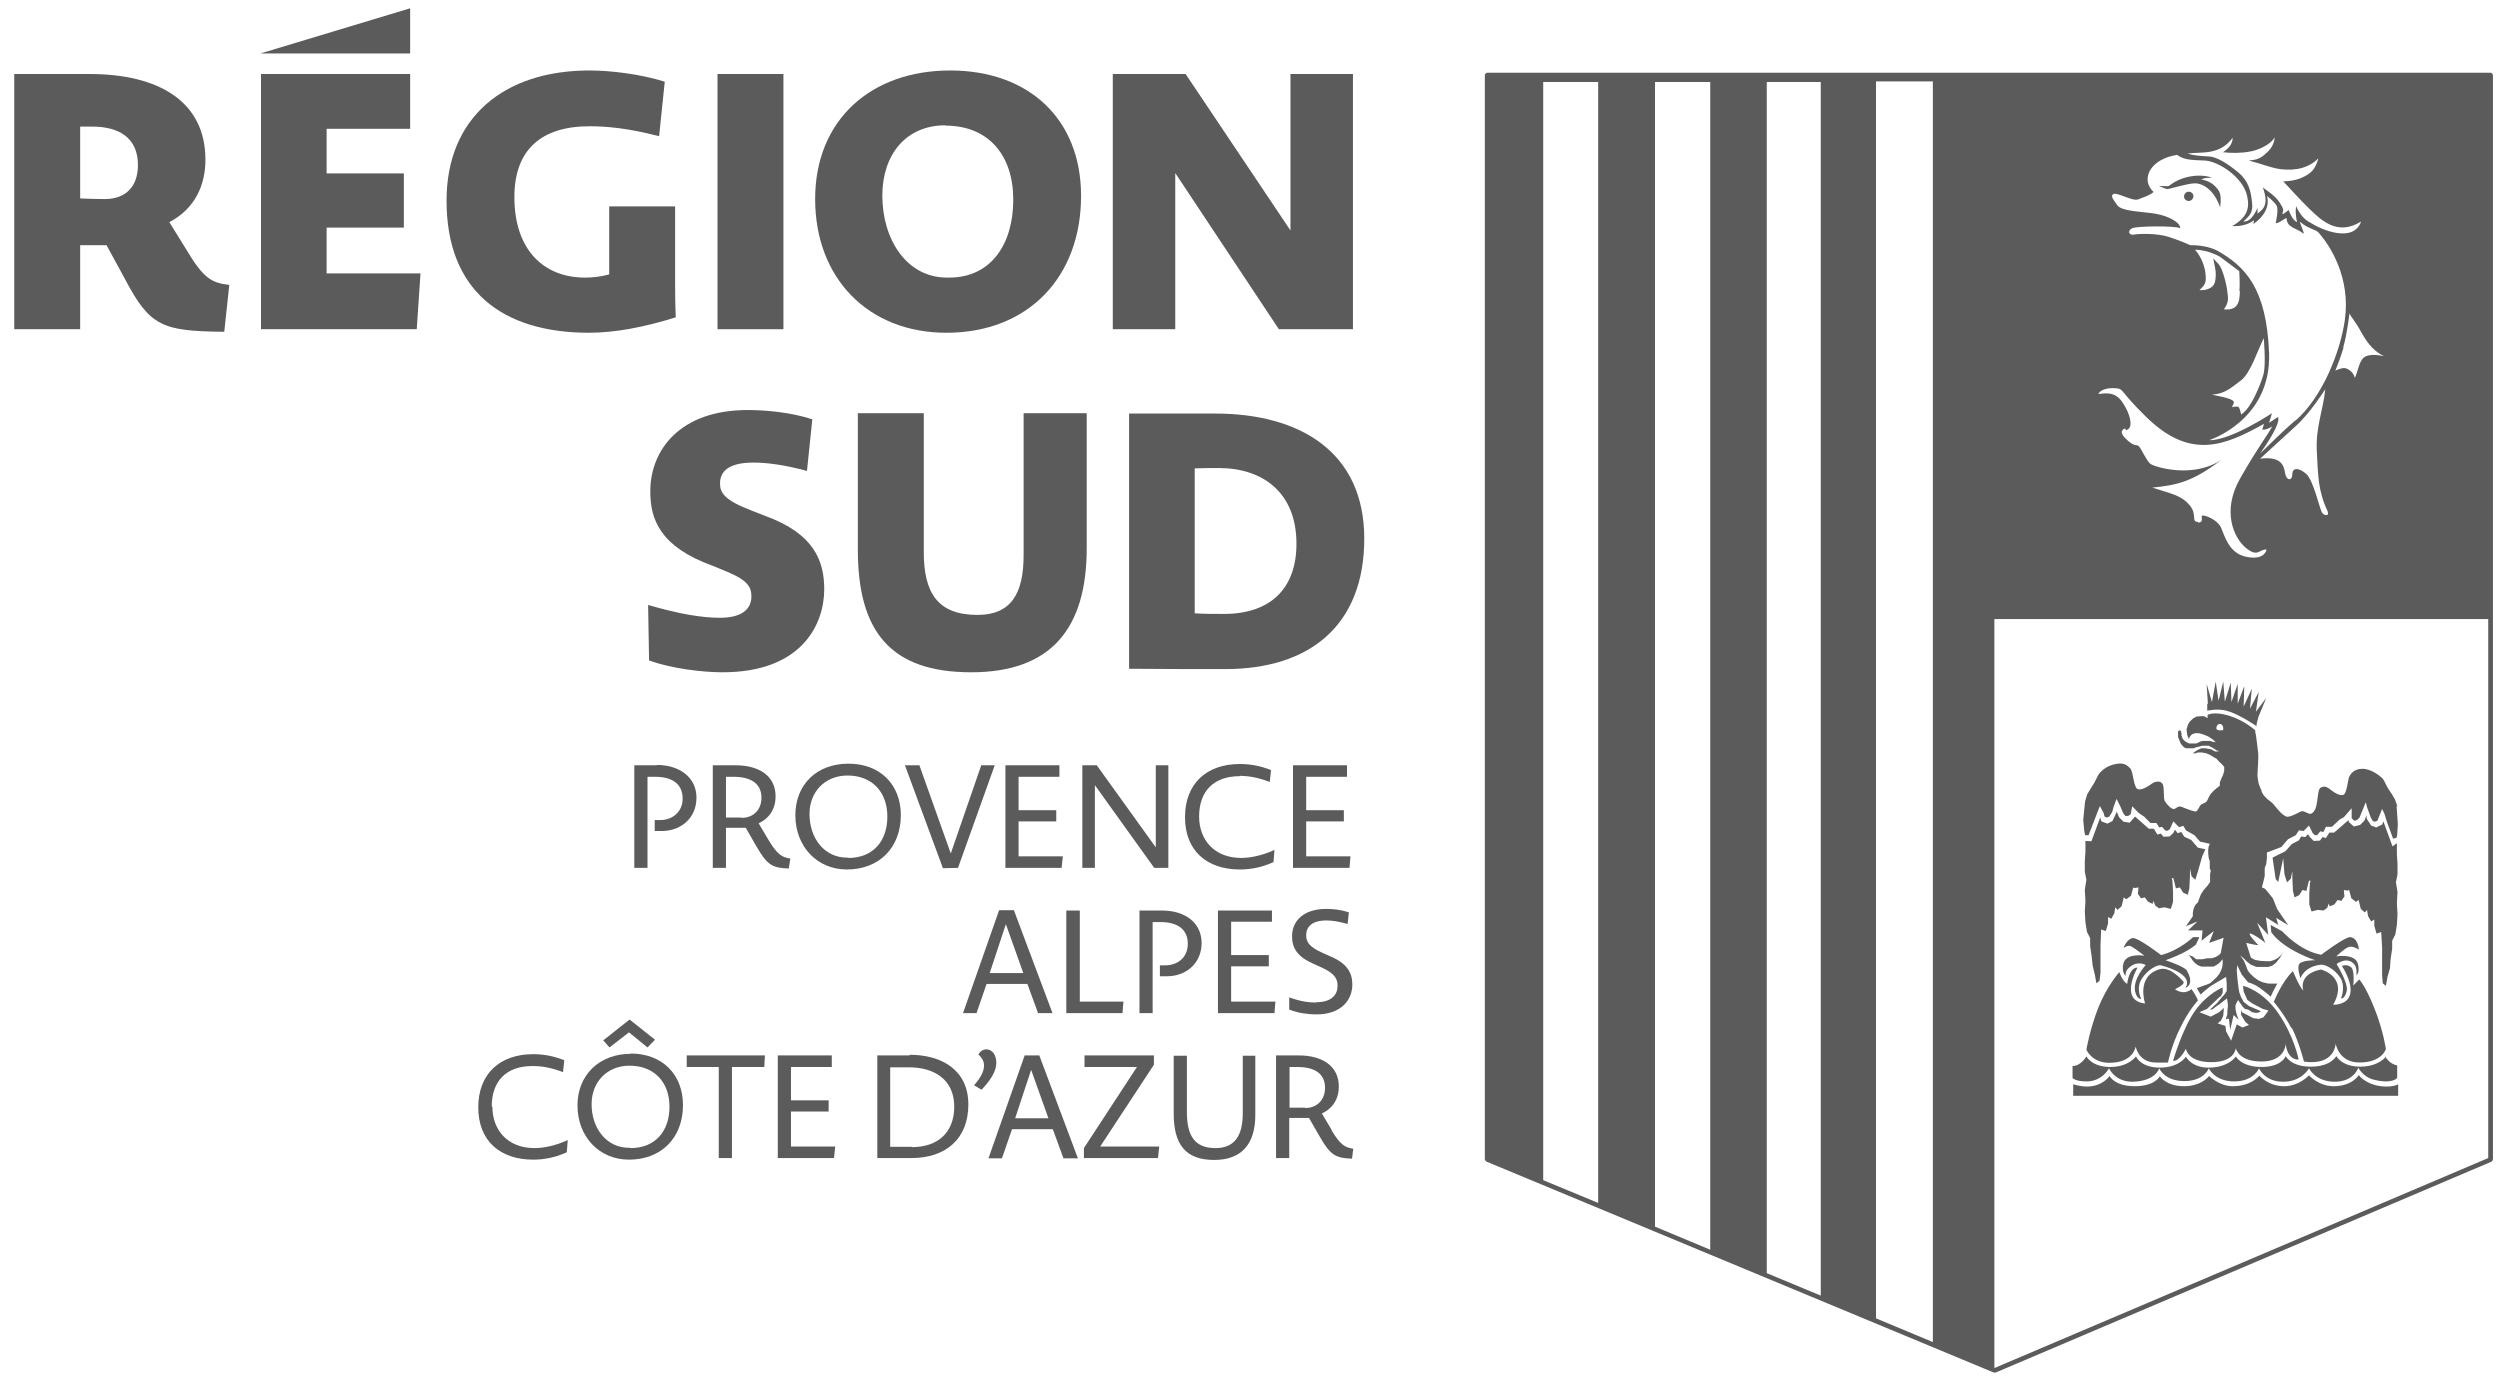 <svg width="105" height="58" viewBox="0 0 105 58" fill="none" xmlns="http://www.w3.org/2000/svg">
<path d="M27.59 32.142H26.641V36.451H27.195V32.626H27.524C28.21 32.626 28.671 32.909 28.671 33.542C28.671 34.094 28.25 34.444 27.722 34.444C27.63 34.444 27.603 34.444 27.498 34.444V34.902C27.616 34.902 27.656 34.902 27.801 34.902C28.592 34.902 29.252 34.363 29.252 33.502C29.252 32.64 28.526 32.128 27.59 32.128V32.142Z" fill="#5B5B5B"/>
<path d="M32.575 33.448C32.575 32.586 31.876 32.142 30.9 32.142H29.937V36.451H30.491V34.767H31.322L31.77 35.548C32.232 36.356 32.456 36.451 33.128 36.478L33.194 36.06C32.852 36.006 32.654 35.912 32.271 35.266L31.863 34.579C32.377 34.337 32.575 33.906 32.575 33.448ZM31.151 34.337C30.821 34.337 30.491 34.337 30.491 34.337V32.626H30.821C31.493 32.626 31.981 32.882 31.981 33.502C31.981 34.027 31.625 34.35 31.151 34.35V34.337Z" fill="#5B5B5B"/>
<path d="M37.836 34.242C37.836 32.949 36.966 32.074 35.634 32.074C34.302 32.074 33.405 32.949 33.405 34.242C33.405 35.535 34.302 36.518 35.568 36.518C36.926 36.518 37.836 35.602 37.836 34.229V34.242ZM35.621 36.02H35.568C34.632 36.02 33.999 35.212 33.999 34.188C33.999 33.259 34.645 32.572 35.594 32.572C36.623 32.572 37.269 33.259 37.269 34.296C37.269 35.333 36.662 36.033 35.634 36.033L35.621 36.02Z" fill="#5B5B5B"/>
<path d="M39.933 35.845L38.614 32.142H38.007L39.603 36.464L40.236 36.451L41.779 32.142H41.212L39.933 35.845Z" fill="#5B5B5B"/>
<path d="M44.64 35.966H42.781V34.498H44.363V34.027H42.781V32.626H44.495V32.142H42.227V36.451H44.587L44.64 35.966Z" fill="#5B5B5B"/>
<path d="M45.458 36.451H45.985V32.976L48.477 36.451H49.071V32.142H48.543V35.589L46.064 32.142H45.458V36.451Z" fill="#5B5B5B"/>
<path d="M52.051 32.586C52.447 32.586 52.829 32.653 53.33 32.842L53.383 32.343C52.908 32.155 52.486 32.088 52.077 32.088C50.666 32.088 49.77 32.922 49.77 34.323C49.77 35.724 50.679 36.518 52.077 36.518C52.512 36.518 52.987 36.437 53.488 36.208L53.528 35.697C52.974 35.952 52.473 36.033 52.13 36.033C50.983 36.033 50.363 35.252 50.363 34.296C50.363 33.232 50.97 32.599 52.077 32.599L52.051 32.586Z" fill="#5B5B5B"/>
<path d="M56.574 32.626V32.142H54.306V36.451H56.679L56.719 35.966H54.86V34.498H56.442V34.027H54.86V32.626H56.574Z" fill="#5B5B5B"/>
<path d="M41.436 41.325H43.15L43.598 42.551H44.205L42.583 38.228H41.963L40.447 42.551H41.014L41.436 41.325ZM42.253 38.834L42.979 40.868H41.568L42.24 38.834H42.253Z" fill="#5B5B5B"/>
<path d="M44.785 38.242V42.551H47.145L47.185 42.066H45.352V38.242H44.785Z" fill="#5B5B5B"/>
<path d="M50.468 39.615C50.468 38.727 49.743 38.242 48.807 38.242H47.858V42.551H48.411V38.727H48.741C49.427 38.727 49.888 39.009 49.888 39.642C49.888 40.208 49.466 40.544 48.939 40.544C48.847 40.544 48.82 40.544 48.715 40.544V41.002C48.833 41.002 48.873 41.002 49.018 41.002C49.809 41.002 50.468 40.464 50.468 39.602V39.615Z" fill="#5B5B5B"/>
<path d="M51.708 40.585H53.29V40.114H51.708V38.713H53.422V38.242H51.154V42.551H53.528L53.567 42.066H51.708V40.585Z" fill="#5B5B5B"/>
<path d="M55.282 42.106C54.952 42.106 54.649 42.066 54.148 41.891V42.403C54.53 42.551 54.939 42.605 55.282 42.605C56.389 42.605 56.798 41.945 56.798 41.352C56.798 40.868 56.587 40.464 55.875 40.167L55.545 40.019C54.978 39.763 54.86 39.561 54.86 39.279C54.86 38.928 55.097 38.659 55.717 38.659C55.941 38.659 56.218 38.7 56.6 38.807L56.653 38.322C56.31 38.201 55.967 38.174 55.703 38.174C54.728 38.174 54.266 38.7 54.266 39.319C54.266 39.817 54.477 40.181 55.189 40.49L55.519 40.639C56.073 40.895 56.178 41.123 56.178 41.406C56.178 41.743 55.967 42.093 55.282 42.093V42.106Z" fill="#5B5B5B"/>
<path d="M20.654 46.469C20.654 45.406 21.261 44.773 22.368 44.773C22.764 44.773 23.146 44.84 23.647 45.029L23.7 44.53C23.226 44.342 22.803 44.275 22.395 44.275C20.984 44.275 20.087 45.109 20.087 46.51C20.087 47.91 20.997 48.705 22.395 48.705C22.83 48.705 23.305 48.624 23.806 48.395L23.845 47.883C23.291 48.139 22.79 48.22 22.448 48.22C21.3 48.22 20.68 47.439 20.68 46.483L20.654 46.469Z" fill="#5B5B5B"/>
<path d="M26.417 43.359L27.195 43.992L27.511 43.669L26.443 42.82L25.335 43.696L25.599 43.992L26.417 43.359Z" fill="#5B5B5B"/>
<path d="M26.483 44.261C25.19 44.261 24.254 45.136 24.254 46.429C24.254 47.722 25.151 48.705 26.417 48.705C27.775 48.705 28.685 47.789 28.685 46.416C28.685 45.123 27.814 44.248 26.483 44.248V44.261ZM26.469 48.207H26.417C25.48 48.207 24.847 47.399 24.847 46.375C24.847 45.446 25.494 44.759 26.443 44.759C27.471 44.759 28.118 45.446 28.118 46.483C28.118 47.52 27.511 48.22 26.483 48.22L26.469 48.207Z" fill="#5B5B5B"/>
<path d="M28.843 44.813H30.188V48.638H30.742V44.813H32.1L32.126 44.328H28.843V44.813Z" fill="#5B5B5B"/>
<path d="M33.221 46.685H34.803V46.214H33.221V44.813H34.935V44.328H32.667V48.638H35.027L35.08 48.153H33.221V46.685Z" fill="#5B5B5B"/>
<path d="M38.205 44.328C37.585 44.328 37.282 44.328 36.847 44.328V48.638C37.361 48.638 37.81 48.638 38.284 48.638C39.722 48.638 40.671 47.83 40.671 46.389C40.671 44.948 39.563 44.301 38.205 44.301V44.328ZM38.297 48.166C37.928 48.166 37.704 48.166 37.388 48.166V44.827C37.599 44.827 37.783 44.827 38.166 44.827C39.221 44.827 40.078 45.325 40.078 46.483C40.078 47.56 39.392 48.18 38.297 48.18V48.166Z" fill="#5B5B5B"/>
<path d="M41.423 44.073C41.304 44.073 41.172 44.14 41.093 44.288C41.278 44.463 41.33 44.611 41.33 44.746C41.33 44.948 41.238 45.217 40.908 45.581L41.225 45.769C41.792 45.177 41.845 44.827 41.845 44.625C41.845 44.342 41.7 44.073 41.423 44.073Z" fill="#5B5B5B"/>
<path d="M43.031 44.342L41.515 48.651H42.082L42.504 47.426H44.218L44.666 48.651H45.273L43.651 44.328H43.031V44.342ZM42.636 46.968L43.308 44.934L44.034 46.968H42.623H42.636Z" fill="#5B5B5B"/>
<path d="M48.464 44.719V44.328H45.55V44.813H47.752L45.524 48.22V48.638H48.636L48.688 48.153H46.209L48.464 44.719Z" fill="#5B5B5B"/>
<path d="M52.196 46.752C52.196 47.668 51.879 48.22 51.049 48.22C50.139 48.22 49.849 47.655 49.849 46.699V44.342H49.295V46.766C49.295 48.072 49.796 48.718 50.996 48.718C52.196 48.718 52.723 47.991 52.723 46.833V44.342H52.196V46.752Z" fill="#5B5B5B"/>
<path d="M55.928 47.453L55.519 46.766C56.033 46.523 56.231 46.093 56.231 45.635C56.231 44.773 55.532 44.328 54.556 44.328H53.594V48.638H54.148V46.954H54.978L55.427 47.735C55.888 48.543 56.112 48.638 56.785 48.664L56.837 48.247C56.495 48.193 56.297 48.099 55.914 47.453H55.928ZM54.82 46.523C54.49 46.523 54.161 46.523 54.161 46.523V44.813H54.49C55.163 44.813 55.651 45.056 55.651 45.688C55.651 46.214 55.295 46.537 54.82 46.537V46.523Z" fill="#5B5B5B"/>
<path d="M7.837 10.501L7.112 9.33C8.167 8.778 8.628 7.808 8.628 6.704C8.628 4.28 6.69 3.108 3.762 3.108H0.598V13.827H3.367V10.299H4.474L5.239 11.7C6.294 13.72 6.822 13.908 9.419 13.935L9.63 11.969C8.892 11.875 8.562 11.713 7.837 10.501ZM4.395 8.36C3.868 8.36 3.367 8.333 3.367 8.333V5.317H3.868C5.002 5.317 5.793 5.788 5.793 6.933C5.793 7.889 5.226 8.36 4.409 8.36H4.395Z" fill="#5B5B5B"/>
<path d="M13.718 9.559H16.962V7.283H13.718V5.411H17.226V3.108H10.962V13.827H17.503L17.661 11.484H13.718V9.559Z" fill="#5B5B5B"/>
<path d="M24.729 13.976C25.823 13.976 27.036 13.747 28.381 13.329C28.381 13.329 28.355 12.71 28.355 11.956V8.67H25.586V11.525C25.203 11.632 24.847 11.659 24.57 11.659C22.83 11.659 21.604 10.488 21.604 8.279C21.604 6.273 22.751 5.303 24.755 5.303C25.48 5.303 26.39 5.384 27.683 5.721L27.92 3.431C26.891 3.108 25.639 2.96 24.755 2.96C21.182 2.96 18.755 4.926 18.755 8.427C18.755 12.171 21.05 13.976 24.742 13.976H24.729Z" fill="#5B5B5B"/>
<path d="M32.904 3.108H30.135V13.827H32.904V3.108Z" fill="#5B5B5B"/>
<path d="M39.748 13.976C43.176 13.976 45.405 11.646 45.405 8.225C45.405 5.02 43.229 2.96 39.906 2.96C36.583 2.96 34.236 5.034 34.236 8.36C34.236 11.686 36.465 13.976 39.748 13.976ZM39.708 5.276C41.515 5.276 42.557 6.515 42.557 8.387C42.557 10.259 41.62 11.659 39.867 11.659H39.774C38.087 11.659 37.058 10.07 37.058 8.212C37.058 6.515 38.034 5.263 39.708 5.263V5.276Z" fill="#5B5B5B"/>
<path d="M49.361 7.269L53.712 13.827H56.824V3.108H54.2V9.68L49.796 3.108H46.737V13.827H49.361V7.269Z" fill="#5B5B5B"/>
<path d="M31.665 19.429C32.166 19.429 32.904 19.51 33.893 19.779L34.117 17.611C33.221 17.315 32.139 17.221 31.401 17.221C28.54 17.221 27.326 18.918 27.313 20.601C27.3 21.826 27.735 22.971 29.937 23.765L30.557 24.021C31.427 24.385 31.559 24.681 31.559 25.045C31.559 25.489 31.282 25.947 30.227 25.947C29.515 25.947 28.553 25.799 27.221 25.408L27.261 27.738C28.21 28.088 29.542 28.236 30.346 28.236C33.682 28.236 34.618 26.216 34.618 24.748C34.618 23.55 34.183 22.419 32.166 21.678L31.546 21.436C30.425 21.005 30.241 20.695 30.241 20.305C30.241 19.833 30.557 19.429 31.638 19.429H31.665Z" fill="#5B5B5B"/>
<path d="M42.992 23.308C42.992 24.937 42.464 25.826 41.053 25.826C39.379 25.826 38.799 24.897 38.799 23.186V17.355H36.029V23.079C36.029 26.54 37.414 28.236 40.79 28.236C44.165 28.236 45.642 26.378 45.642 23.025V17.355H42.992V23.308Z" fill="#5B5B5B"/>
<path d="M47.422 17.369V28.088C49.189 28.102 50.112 28.102 51.458 28.102C55.005 28.102 57.299 26.27 57.299 22.621C57.299 18.971 54.583 17.369 51.035 17.369H47.422ZM51.405 25.785C50.943 25.785 50.561 25.785 50.178 25.759V19.672C50.521 19.658 50.745 19.658 51.194 19.658C53.014 19.658 54.451 20.668 54.451 22.836C54.451 24.748 53.33 25.785 51.405 25.785Z" fill="#5B5B5B"/>
<path d="M17.226 0.348L10.936 2.246H17.226V0.348Z" fill="#5B5B5B"/>
<path d="M62.455 3.054C62.455 3.054 62.363 3.095 62.363 3.149V48.691C62.363 48.691 62.389 48.772 62.428 48.786L83.738 57.647C83.738 57.647 83.764 57.647 83.777 57.647C83.79 57.647 83.804 57.647 83.817 57.647L104.651 48.786C104.651 48.786 104.704 48.732 104.704 48.691V3.149C104.704 3.149 104.664 3.054 104.612 3.054H62.455ZM92.322 21.921C92.006 21.921 92.309 21.611 91.953 21.207C91.61 20.803 91.188 20.735 90.397 20.48C91.452 20.372 92.085 20.237 93.324 19.295C92.111 20.13 90.476 19.604 90.318 19.483C90.159 19.375 89.909 18.783 89.817 18.729C89.724 18.662 89.672 18.756 89.408 18.541C89.144 18.312 89.025 18.137 89.184 18.029C89.342 17.921 89.21 18.163 89.395 18.015C89.579 17.867 89.461 17.369 89.144 16.898C88.828 16.426 88.432 16.521 88.129 16.547C88.195 16.399 88.458 16.278 88.841 16.305C89.223 16.332 88.973 16.372 90.146 17.517C92.006 19.335 93.443 18.716 95.091 17.8L95.012 18.042C95.012 18.042 95.17 18.083 95.434 17.908C95.197 18.352 94.88 18.702 94.089 20.089C93.298 21.476 93.825 22.594 94.326 23.011C94.841 23.429 94.867 23.065 95.197 23.079C95.17 23.227 94.986 23.537 94.3 23.375C93.601 23.213 93.43 22.486 93.285 22.163C93.14 21.84 92.665 21.651 92.52 21.651C92.375 21.651 92.625 21.948 92.309 21.948L92.322 21.921ZM92.915 16.575C93.403 16.534 93.627 16.359 94.115 15.982C94.524 15.672 94.801 14.757 95.078 14.204C95.078 14.204 95.17 15.241 95.078 15.672C95.012 15.982 94.696 16.723 94.498 17.005C94.313 17.302 94.129 17.409 94.129 17.409C94.102 17.288 94.063 17.14 94.023 17.1C93.97 17.046 93.746 17.1 93.746 17.1C93.746 17.1 93.707 17.167 93.812 16.951C93.918 16.75 93.298 16.669 92.902 16.575H92.915ZM94.076 12.211C94.049 12.427 94.142 13.073 93.403 12.992C93.614 12.696 93.588 12.562 93.548 12.238C93.509 11.915 93.351 11.296 93.192 11.107C93.034 10.932 92.955 10.851 92.955 10.851C92.955 10.851 92.995 11.04 93.034 11.255C93.087 11.471 93.061 11.848 92.981 11.956C92.915 12.063 92.718 12.211 92.375 12.184C92.599 11.982 92.665 11.875 92.638 11.565C92.612 11.175 92.441 10.771 92.19 10.488C92.797 10.501 93.258 10.797 93.258 10.797L94.049 11.39C94.049 11.39 94.089 11.996 94.049 12.211H94.076ZM94.907 19.281C94.907 19.281 95.935 18.339 96.423 17.894C97.016 17.369 97.662 16.346 97.662 16.346C97.57 17.248 97.254 17.935 97.306 18.958C97.359 19.981 97.359 20.614 97.755 21.463C97.86 21.692 97.61 21.678 97.517 21.517C97.425 21.355 97.161 20.183 96.871 19.914C96.581 19.645 96.278 19.618 96.278 19.914C96.278 20.21 96.027 20.197 95.975 19.874C95.922 19.564 95.83 19.146 94.907 19.268V19.281ZM96.41 17.652C95.737 18.231 95.118 18.877 94.92 19.052C95.895 17.679 95.671 17.517 95.671 17.517L95.302 17.759L95.421 17.355C95.421 17.355 93.68 18.514 92.784 18.487C92.784 18.487 95.394 17.665 95.302 14.837C95.197 12.117 94.313 11.188 93.1 10.515C92.612 10.272 91.992 10.299 91.992 10.299L91.808 10.218C91.808 10.218 91.57 10.111 91.082 9.949C90.595 9.787 89.803 9.814 89.606 9.855C89.395 9.882 89.355 9.68 89.553 9.585C89.764 9.491 91.373 9.478 91.57 9.585C91.584 9.357 91.122 9.087 90.555 8.98C89.988 8.885 89.131 8.885 88.933 8.629C88.749 8.374 88.617 8.212 88.775 8.145C88.933 8.077 89.579 8.468 89.803 8.374C90.028 8.279 90.265 8.225 90.45 8.064C90.186 7.808 90.133 7.512 90.278 7.202C90.384 6.987 90.687 6.636 91.386 6.515C91.412 6.515 91.439 6.488 91.452 6.515C91.768 6.744 92.164 6.717 92.612 6.744C93.153 6.771 94.195 7.417 94.379 8.225C94.498 8.751 94.379 9.128 93.759 9.491C93.759 9.491 94.26 9.559 94.669 9.249L94.643 9.41C95.46 8.831 95.21 8.225 95.21 8.225C95.421 8.4 95.579 8.549 95.619 8.643C95.711 8.804 95.579 9.37 95.579 9.37C95.724 9.397 96.041 9.087 96.041 9.182C96.041 9.572 96.515 9.599 96.726 9.801C96.858 9.909 96.515 9.235 96.621 9.33C96.937 9.612 97.254 9.626 97.386 9.774C97.847 10.299 98.744 11.646 98.48 13.464C98.282 14.824 97.517 16.709 96.41 17.665V17.652ZM94.485 6.367C94.841 6.313 95.381 6.071 95.54 5.761C95.5 6.165 95.276 6.354 95.104 6.502C94.933 6.65 94.775 6.717 94.445 6.744C94.854 6.838 95.355 7.04 95.711 7.094C96.067 7.148 96.832 7.202 97.372 6.65C97.241 7.108 97.082 7.283 96.66 7.471C96.37 7.593 96.12 7.606 95.895 7.619C96.199 7.929 96.542 8.333 97.003 8.778C97.465 9.222 98.164 9.936 99.166 9.303C99.021 9.734 98.625 9.855 98.164 9.787C97.715 9.72 97.293 9.518 96.951 9.303C96.608 9.101 96.436 8.656 96.436 8.656C96.436 8.656 96.383 8.926 96.476 9.33C96.317 9.262 96.212 9.047 96.12 8.818C95.988 8.939 95.856 9.006 95.856 9.006C95.895 8.818 95.948 8.831 95.764 8.535C95.54 8.172 95.144 7.983 95.038 7.862C95.197 8.333 95.249 8.697 94.814 8.966V8.724C94.814 8.724 94.59 9.343 94.221 9.303C94.471 9.074 94.63 8.939 94.59 8.535C94.537 8.023 94.445 7.606 94.01 7.242C93.575 6.879 93.1 6.583 92.77 6.569C92.058 6.542 91.887 6.448 91.887 6.448C92.454 6.367 93.219 6.542 93.772 5.788C93.772 6.03 93.614 6.232 93.364 6.394C93.693 6.434 94.142 6.434 94.485 6.367ZM98.414 14.595C98.586 14.002 98.678 13.154 98.678 13.154C98.757 13.356 98.876 13.41 99.179 13.962C99.482 14.514 99.772 14.784 100.128 14.959C99.865 14.905 99.469 14.851 99.271 15.026C99.073 15.201 99.021 15.645 98.902 15.874C98.862 15.645 98.612 15.457 98.441 15.457C98.375 15.457 98.19 15.511 98.085 15.565C98.085 15.565 98.282 15.08 98.427 14.608L98.414 14.595ZM81.18 56.367L78.793 55.371V3.418H81.18V56.367ZM67.123 50.523L64.815 49.567V3.445H67.123V50.536V50.523ZM71.83 52.489L69.51 51.519V3.445H71.83V52.489ZM76.472 54.415L74.204 53.472V3.445H76.472V54.415ZM83.764 26.001H104.506V48.638L83.764 57.458V26.001Z" fill="#5B5B5B"/>
<path d="M92.441 7.552C92.546 7.458 92.81 7.471 92.902 7.458C92.638 7.377 92.282 7.323 91.781 7.458C91.28 7.606 91.122 7.821 91.056 7.821C91.003 7.821 90.674 7.808 90.674 7.808C90.924 7.916 90.951 7.929 91.017 7.943C91.082 7.956 91.861 7.7 92.19 7.7C92.533 7.7 93.008 7.996 93.245 8.71C93.324 8.118 93.206 8.01 93.047 7.835C92.889 7.66 92.612 7.552 92.441 7.539V7.552Z" fill="#5B5B5B"/>
<path d="M91.927 8.05C91.821 8.05 91.729 8.145 91.729 8.252C91.729 8.36 91.821 8.441 91.927 8.441C92.032 8.441 92.124 8.347 92.124 8.239C92.124 8.131 92.032 8.05 91.913 8.05H91.927Z" fill="#5B5B5B"/>
<path d="M100.669 35.414L100.484 35.548L100.102 34.498L100.049 34.633L99.799 34.754L99.588 34.673L99.403 34.39L99.39 34.242L99.311 34.458L99.126 34.646L98.862 34.714L98.651 34.525L98.638 34.444L98.032 34.969H97.834L97.689 35.198L97.544 35.158L97.438 35.306L97.175 35.319L97.016 35.158L96.937 35.037L96.819 35.158L96.647 35.131L96.555 35.293L96.252 35.454L95.988 35.75L95.447 36.02L95.579 36.922L95.685 37.043L95.895 36.047L95.948 36.72L96.054 37.057L96.212 36.908L96.278 36.585V36.882L96.304 37.42L96.37 37.69L96.568 37.595L96.7 37.38L96.871 37.42L96.924 37.191L96.977 36.989H97.043L97.016 37.097L96.99 37.541V37.986L97.082 38.282L97.346 38.215L97.583 38.242L97.742 38.134L97.808 37.945L97.847 38.067L98.045 37.986L98.177 37.797L98.335 37.838L98.467 37.649L98.441 37.38L98.612 37.407L98.665 37.366V37.393L98.757 37.73L98.955 37.878L99.06 37.797L99.153 38.174L99.324 38.322L99.416 38.215L99.456 38.471L99.588 38.7L99.72 38.619V38.875L99.812 39.211L100.01 39.144L100.049 39.804V40.962L100.076 41.298L100.207 41.406L100.273 41.029L100.379 40.666L100.405 40.288L100.471 39.844V39.508L100.603 39.252L100.669 38.848L100.695 38.39L100.669 37.945L100.695 37.461L100.629 37.057L100.695 36.72V36.276L100.669 35.872V35.414Z" fill="#5B5B5B"/>
<path d="M92.704 29.556V29.852C92.704 29.852 93.113 29.744 93.522 29.852C94.036 29.987 94.775 30.499 94.775 30.499V30.418L94.854 30.108L95.183 29.314L94.748 29.893L94.867 29.058L94.498 29.771L94.577 28.923L94.234 29.677L94.26 28.815L93.984 29.556V28.721L93.72 29.489L93.693 28.667L93.443 29.475L93.377 28.627L93.179 29.435L93.061 28.627L92.902 29.489L92.678 28.721L92.731 29.556H92.704Z" fill="#5B5B5B"/>
<path d="M87.588 38.74L87.654 39.144L87.786 39.4V39.736L87.852 40.181L87.891 40.558L87.984 40.935L88.05 41.298L88.181 41.191L88.221 40.854V39.709L88.248 39.036L88.445 39.103L88.538 38.78V38.511L88.669 38.592L88.801 38.363L88.841 38.107L88.933 38.215L89.105 38.067L89.197 37.69L89.302 37.77L89.5 37.622L89.593 37.286V37.272L89.645 37.299L89.817 37.272L89.79 37.541L89.922 37.73L90.08 37.69L90.225 37.878L90.41 37.959L90.45 37.838L90.516 38.026L90.674 38.147L90.911 38.107L91.175 38.174L91.267 37.878V37.434L91.241 36.989L91.214 36.882H91.28L91.333 37.084L91.386 37.312L91.557 37.272L91.689 37.488L91.887 37.582L91.953 37.312L91.979 36.774V36.478L92.045 36.801L92.203 36.949L92.309 36.612L92.493 35.966L92.625 35.67L92.309 35.602L92.032 35.279L91.742 35.144L91.61 34.942L91.465 34.996L91.346 34.848L91.28 34.983L91.122 35.131L90.871 35.144L90.753 35.01L90.608 35.05L90.463 34.808H90.252L89.672 34.296L89.447 34.552L89.184 34.511L88.999 34.323L88.907 34.094L88.722 34.485L88.511 34.592L88.261 34.498L88.208 34.337L87.839 35.333L87.588 35.319V35.764L87.562 36.168V36.612L87.628 36.949L87.562 37.366L87.588 37.851L87.562 38.295L87.588 38.74Z" fill="#5B5B5B"/>
<path d="M100.695 33.879L100.59 33.582L100.458 33.353L100.287 33.098C100.181 32.909 100.128 32.734 100.023 32.653C99.931 32.572 99.561 32.276 99.205 32.29C98.849 32.29 98.691 32.545 98.651 32.667C98.612 32.788 98.559 33.327 98.427 33.38C98.296 33.434 98.098 33.327 97.953 33.219C97.808 33.111 97.662 32.963 97.465 33.084C97.28 33.205 97.412 34.027 97.069 34.175C96.977 34.215 96.792 34.067 96.7 34.067C96.608 34.067 96.199 34.35 96.027 34.296C95.856 34.242 95.632 33.959 95.526 33.825C95.434 33.703 95.289 33.609 95.236 33.569L95.078 33.407L94.986 33.246V33.205C94.841 32.936 94.827 32.721 94.814 32.559C94.814 32.37 94.867 31.872 94.841 31.603C94.814 31.334 94.761 30.983 94.748 30.876C94.748 30.822 94.709 30.795 94.722 30.674C94.722 30.674 94.247 30.243 93.601 30.054C92.968 29.866 92.718 30.027 92.718 30.027V30.162L92.573 30.081H92.441L92.256 30.095L92.111 30.175L91.979 30.297L91.9 30.418L91.834 30.633L91.861 30.862L91.927 31.037L91.992 30.916L92.072 30.835L92.203 30.795H92.362L92.546 30.849L92.744 30.93L92.929 31.051L93.061 31.172L92.942 31.158L92.823 31.118H92.507L92.414 31.145L92.335 31.185L92.243 31.226H91.94L91.834 31.172L91.755 31.118L91.676 31.037L91.623 30.889V30.795L91.597 30.701L91.544 30.674L91.478 30.714V30.956L91.544 31.118L91.597 31.239L91.663 31.32L91.729 31.387L91.821 31.428H92.137L92.23 31.387L92.348 31.36L92.507 31.32H92.757L92.942 31.414L93.047 31.482L93.126 31.535H93.179V31.562H93.034L92.863 31.468L92.625 31.428H92.454L92.256 31.522L92.098 31.643H92.19L92.322 31.603H92.48L92.678 31.643L92.85 31.724L92.981 31.805L93.087 31.859L93.206 31.993L93.337 32.114L93.416 32.209V32.384L93.364 32.559L93.298 32.694L93.232 32.869V33.003C93.232 33.003 93.087 33.098 92.929 33.259C92.757 33.421 92.744 33.582 92.678 33.663C92.612 33.73 92.48 33.757 92.427 33.811C92.375 33.865 92.309 34.054 92.23 34.081C92.151 34.094 91.834 33.973 91.676 33.906C91.518 33.838 91.491 33.879 91.359 33.959C91.228 34.054 91.003 33.771 90.924 33.65C90.845 33.529 90.924 33.057 90.819 32.909C90.713 32.774 90.502 32.828 90.384 32.909C90.278 32.99 89.988 33.192 89.803 33.151C89.606 33.111 89.606 32.424 89.474 32.276C89.329 32.128 89.184 31.993 88.749 32.114C88.313 32.236 88.116 32.545 88.089 32.626L87.957 32.882L87.799 33.138L87.667 33.353L87.575 33.65L87.535 34.027L87.496 34.431L87.535 34.875L87.575 35.077H87.72L88.195 33.852L88.353 34.148L88.392 34.296L88.485 34.337L88.59 34.296L88.709 34.108L88.775 33.879L88.894 33.555L89.052 33.865L89.171 34.148L89.263 34.269H89.382L89.487 34.202L89.553 33.865L89.83 34.148L90.067 34.309L90.318 34.565H90.568L90.687 34.754L90.806 34.727L90.951 34.889H91.043L91.135 34.821L91.28 34.498L91.518 34.74L91.702 34.687L91.808 34.875L92.164 35.077L92.401 35.346L92.81 35.441L92.757 35.575V35.602L92.744 35.697V35.845L92.77 36.06L92.81 36.168V36.478L92.85 36.558V36.585L92.823 36.72V37.043L92.731 37.178L92.652 37.272L92.546 37.393L92.441 37.555L92.362 37.757L92.309 37.905C92.309 37.905 92.072 38.053 92.098 38.484L91.808 38.901L92.296 38.7L91.9 39.077H92.507L92.467 39.508L92.981 39.103L92.784 39.602L93.39 39.386L93.272 40.033L93.192 40.114L93.061 40.194L92.889 40.248H92.704L92.493 40.288H92.243L92.085 40.167L91.927 40.114L92.006 40.208L92.085 40.329L92.19 40.45L92.322 40.544L92.467 40.598H92.968L93.113 40.517L93.219 40.437L93.351 40.288V40.504L93.324 40.652L93.272 40.787L93.206 40.908L93.1 41.043L92.955 41.177L92.823 41.298L92.533 41.406L92.269 41.501L92.335 41.622L92.427 41.77L92.573 41.635L92.823 41.433L92.995 41.325L93.496 41.029L93.522 41.312V41.622L93.416 41.783L93.311 41.891L93.192 42.039L93.113 42.133L93.021 42.214L92.81 42.416L92.929 42.389L93.1 42.255L93.206 42.187L93.535 41.931L93.575 42.228L93.548 42.483V42.605L93.482 42.807L93.614 42.78L93.667 43.265L93.812 42.632L94.023 42.834L93.944 42.618L93.891 42.389V42.214L93.997 41.999L94.195 42.282L94.287 42.376L94.419 42.403L94.59 42.511L94.709 42.537H94.841L94.959 42.47L94.458 42.255L94.234 42.08L94.129 41.891L94.049 41.676L94.023 41.527L93.97 41.096L93.944 40.746L93.97 40.531L94.049 40.719L94.155 40.935L94.419 41.258C94.419 41.258 94.669 41.312 94.92 41.501C95.289 41.77 95.368 41.864 95.368 41.864L95.447 41.689L95.645 41.312H95.276L95.038 41.258L94.854 41.177L94.669 41.043L94.511 40.895L94.406 40.76L94.326 40.544L94.247 40.356L94.089 40.127L94.247 40.262L94.379 40.396L94.537 40.517L94.775 40.612H95.263L95.434 40.558L95.592 40.437L95.764 40.221L95.895 39.965L95.803 40.114L95.671 40.235L95.526 40.316L95.355 40.369H95.17L94.933 40.356L94.709 40.316L94.537 40.221L94.34 39.602C94.564 39.656 94.775 39.696 94.854 39.696C94.854 39.696 94.485 39.332 94.485 39.225C94.485 39.117 95.065 39.521 95.144 39.602L94.801 38.753L95.263 39.265L95.17 38.525L95.685 38.848L95.605 38.551L96.106 38.861L95.645 38.188L95.46 37.73L95.276 37.501L95.131 37.326L94.999 37.272L95.065 37.016L95.118 36.787V36.451L95.183 36.289L95.21 36.033V35.804L95.816 35.575L96.093 35.252L96.423 35.077L96.555 34.875L96.753 34.902L96.977 34.673L97.135 34.996L97.227 35.077H97.32L97.451 34.916L97.583 34.942L97.689 34.727H97.939L98.269 34.417L98.441 34.323L98.77 33.946V34.363L98.876 34.471L98.994 34.444L99.1 34.337L99.364 33.69L99.416 33.906L99.482 34.081L99.561 34.309L99.654 34.485L99.759 34.511L99.851 34.471L100.049 33.973L100.155 34.202L100.234 34.471L100.511 35.225L100.656 35.185L100.682 35.064L100.709 34.619L100.682 34.215L100.656 33.838L100.695 33.879ZM93.285 30.674C93.192 30.674 93.087 30.674 93.087 30.579C93.087 30.485 93.153 30.404 93.232 30.404C93.311 30.404 93.377 30.485 93.377 30.579C93.377 30.674 93.377 30.674 93.285 30.674Z" fill="#5B5B5B"/>
<path d="M96.252 43.157C96.568 43.79 96.766 44.584 96.766 44.584C96.766 44.584 96.898 44.611 97.082 44.611C98.085 44.611 98.098 43.83 98.098 43.83C98.098 43.83 98.216 44.625 99.1 44.625C100.049 44.625 100.207 44.059 100.207 44.059C100.207 44.059 100.102 43.291 99.72 42.335C99.337 41.379 99.087 41.137 99.087 41.137L98.836 41.393C98.836 41.393 98.915 40.733 98.731 40.612C98.546 40.477 98.361 40.571 98.361 40.571C98.361 40.571 98.942 41.433 98.638 41.918C98.454 42.214 97.992 42.201 97.992 42.201C98.665 41.016 97.478 40.719 97.478 40.719C96.489 40.922 96.74 41.608 96.74 41.608C96.568 41.447 96.304 40.787 96.304 40.787C95.83 41.231 95.5 42.08 95.5 42.08C95.5 42.08 95.909 42.551 96.238 43.184L96.252 43.157Z" fill="#5B5B5B"/>
<path d="M99.073 39.885C99.073 39.885 99.047 39.4 98.717 39.359C98.507 39.332 97.491 40.1 97.491 40.1C96.581 39.938 95.856 39.117 95.856 39.117L95.368 38.848L95.394 39.157C95.935 39.911 97.241 40.329 97.241 40.329C97.241 40.329 96.66 40.329 96.568 40.49C96.463 40.652 96.621 41.083 96.621 41.083C96.621 41.083 96.779 40.585 97.491 40.517C97.649 40.504 98.058 40.693 98.296 41.07C98.533 41.447 98.322 41.931 98.322 41.931C98.322 41.931 98.467 41.985 98.559 41.635C98.651 41.312 98.137 40.49 98.137 40.49C98.137 40.49 98.599 40.127 98.902 40.531C99.007 40.679 98.968 40.962 98.968 40.962C98.968 40.962 99.126 40.854 99.034 40.49C98.928 40.033 98.124 40.167 98.124 40.167C98.124 40.167 98.454 39.844 98.638 39.777C98.823 39.709 99.073 39.885 99.073 39.885Z" fill="#5B5B5B"/>
<path d="M92.362 39.359H92.111C92.111 39.359 91.544 39.911 90.766 40.114C90.766 40.114 89.803 39.373 89.579 39.4C89.329 39.427 89.184 39.817 89.184 39.817C89.184 39.817 89.368 39.669 89.513 39.75C89.685 39.844 90.067 40.14 90.067 40.14C90.067 40.14 89.302 40.006 89.184 40.464C89.091 40.827 89.276 40.989 89.276 40.989C89.276 40.989 89.25 40.814 89.382 40.679C89.751 40.302 90.12 40.531 90.12 40.531C90.12 40.531 89.579 41.11 89.672 41.622C89.737 41.972 89.935 41.958 89.935 41.958C89.935 41.958 89.685 41.514 89.962 41.096C90.212 40.719 90.608 40.504 90.766 40.544C92.269 40.962 91.781 41.487 91.781 41.487C91.781 41.487 92.203 41.393 91.847 40.76C91.755 40.598 90.951 40.329 90.951 40.329C90.951 40.329 91.808 40.046 92.23 39.669L92.362 39.386V39.359Z" fill="#5B5B5B"/>
<path d="M91.359 41.541C91.359 41.541 91.742 41.366 91.716 41.245C91.716 41.245 91.175 40.571 90.713 40.706C89.698 40.989 90.094 42.147 90.094 42.147C88.973 42.026 89.777 40.639 89.777 40.639C89.408 40.639 89.342 41.325 89.342 41.325C89.131 41.204 89.012 40.827 89.012 40.827C89.012 40.827 88.485 41.42 88.129 42.322C87.773 43.224 87.628 44.086 87.628 44.086C87.628 44.086 87.852 44.638 88.59 44.638C89.619 44.638 89.698 43.951 89.698 43.951C89.698 43.951 89.803 44.598 90.502 44.625C90.779 44.638 91.056 44.625 91.056 44.625C91.056 44.625 91.188 43.938 91.57 43.17C91.94 42.403 92.309 42.026 92.309 42.026C92.309 41.931 92.045 41.541 92.045 41.541C91.689 41.837 91.346 41.541 91.346 41.541H91.359Z" fill="#5B5B5B"/>
<path d="M93.258 41.864L93.351 41.703V41.474C93.351 41.474 92.718 41.716 92.19 42.457C91.663 43.197 91.267 44.557 91.267 44.557C91.544 44.584 91.808 44.046 91.808 44.046C91.808 44.046 91.874 44.611 92.876 44.611C93.878 44.611 93.904 44.019 93.904 44.019C93.904 44.019 93.997 44.584 94.986 44.584C95.975 44.584 96.001 43.844 96.001 43.844C96.001 43.844 96.041 44.504 96.542 44.504C96.542 44.504 96.37 43.547 95.685 42.551C94.999 41.568 94.208 41.406 94.208 41.406L94.234 41.649L94.392 41.999L94.603 42.147L95.038 42.376L95.276 42.443L95.065 42.726L94.88 42.793L94.643 42.766L94.181 42.524L94.129 42.43V42.632L94.3 42.914L94.458 43.049L94.181 43.157L93.944 43.022L93.707 43.709L93.496 43.318L93.469 43.09L93.14 42.982L93.285 42.861L93.377 42.659L93.403 42.335L93.206 42.511L92.85 42.699L92.375 42.511L92.691 42.376L93.245 41.851L93.258 41.864Z" fill="#5B5B5B"/>
<path d="M100.207 44.382C100.207 44.382 99.904 44.8 99.126 44.8C98.348 44.8 98.124 44.355 98.124 44.355C98.124 44.355 97.913 44.8 97.056 44.8C96.199 44.8 96.001 44.355 96.001 44.355C96.001 44.355 95.843 44.813 94.986 44.813C94.129 44.813 93.904 44.369 93.904 44.369C93.904 44.369 93.627 44.827 92.784 44.84C92.045 44.854 91.808 44.382 91.808 44.382C91.808 44.382 91.531 44.84 90.713 44.84C89.896 44.84 89.711 44.369 89.711 44.369C89.711 44.369 89.408 44.813 88.63 44.813C87.852 44.813 87.628 44.369 87.628 44.369C87.628 44.369 87.403 44.773 87.047 44.773V45.271C87.047 45.271 87.14 45.419 87.641 45.419C88.3 45.419 88.577 44.867 88.577 44.867C88.577 44.867 88.828 45.446 89.579 45.433C90.555 45.406 90.687 44.867 90.687 44.867C90.687 44.867 90.898 45.406 91.742 45.406C92.586 45.406 92.77 44.867 92.77 44.867C92.77 44.867 93.008 45.419 93.838 45.419C94.669 45.419 94.88 44.867 94.88 44.867C94.88 44.867 95.104 45.433 95.895 45.433C96.687 45.433 96.977 44.867 96.977 44.867C96.977 44.867 97.241 45.433 98.058 45.433C98.876 45.433 99.047 44.84 99.047 44.84C99.047 44.84 99.232 45.217 99.667 45.338C100.484 45.554 100.682 45.271 100.682 45.271V44.746C100.326 44.678 100.181 44.369 100.181 44.369L100.207 44.382Z" fill="#5B5B5B"/>
<path d="M99.073 45.15C99.073 45.15 98.796 45.621 98.019 45.621C97.372 45.621 96.977 45.163 96.977 45.163C96.977 45.163 96.568 45.621 95.935 45.621C95.263 45.621 94.893 45.177 94.893 45.177C94.893 45.177 94.564 45.621 93.772 45.621C93.206 45.621 92.784 45.19 92.784 45.19C92.784 45.19 92.48 45.621 91.729 45.621C90.977 45.621 90.713 45.204 90.713 45.204C90.713 45.204 90.516 45.621 89.658 45.621C88.801 45.621 88.603 45.19 88.603 45.19C88.603 45.19 88.313 45.635 87.654 45.635C87.364 45.635 87.074 45.54 87.074 45.54V46.025H100.722V45.54C100.722 45.54 100.577 45.635 100.247 45.635C99.43 45.635 99.087 45.177 99.087 45.177L99.073 45.15Z" fill="#5B5B5B"/>
</svg>

